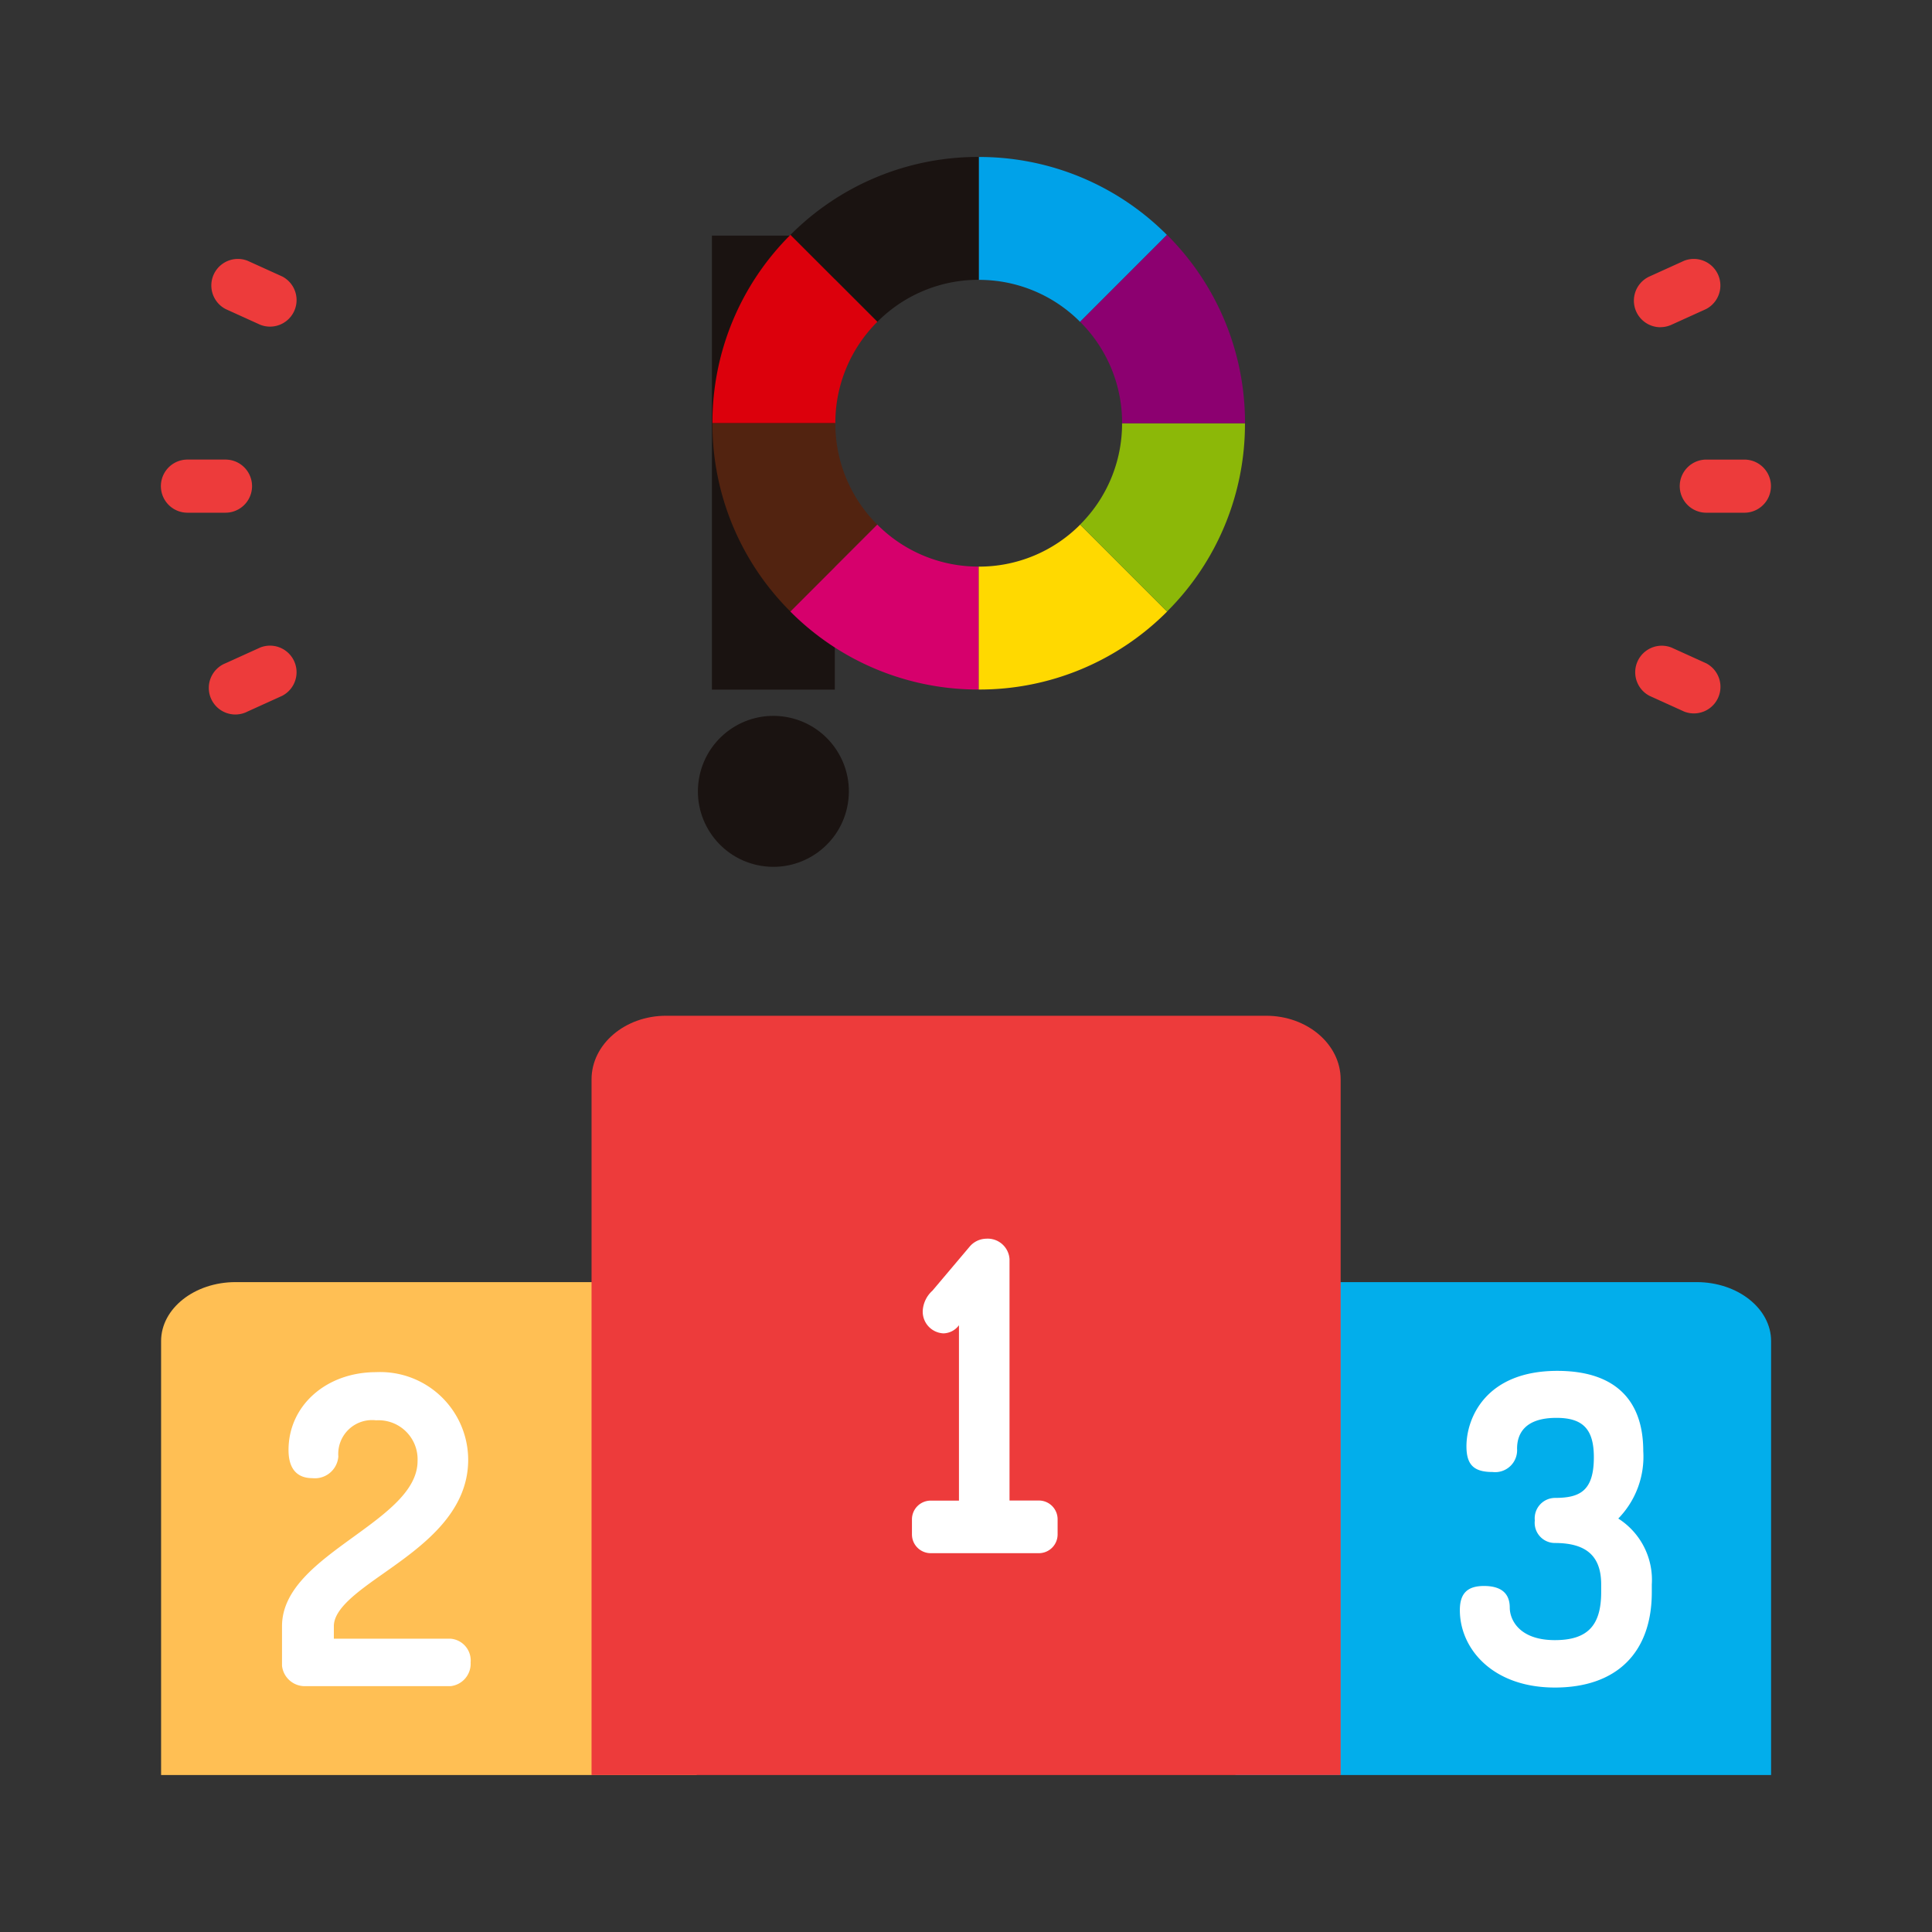 <svg xmlns="http://www.w3.org/2000/svg" width="120" height="120" viewBox="0 0 120 120">
  <rect x="0" y="0" width="120" height="120" fill="#333333" stroke="none"/>
  <g id="グループ_1813" data-name="グループ 1813" transform="translate(-1183 -2480)">
    <rect id="長方形_1282" data-name="長方形 1282" width="120" height="120" transform="translate(1183 2480)" fill="#f2f2f2" opacity="0"/>
    <g id="グループ_1817" data-name="グループ 1817" transform="translate(-205.994 -13.91)">
      <g id="podium" transform="translate(1399 2442.374)">
        <path id="パス_12284" data-name="パス 12284" d="M33.266,199.329H4.629c-2.556,0-4.629,1.64-4.629,3.664v26.953H33.266Z" transform="translate(0 -68.159)" fill="#ffbf54"/>
        <path id="パス_12285" data-name="パス 12285" d="M370.321,199.329H341.685v30.616H374.95V202.993C374.95,200.969,372.877,199.329,370.321,199.329Z" transform="translate(-274.95 -68.159)" fill="#02aeeb"/>
        <path id="パス_12286" data-name="パス 12286" d="M178.787,114.626H141.516c-2.556,0-4.629,1.77-4.629,3.953v43.207h46.528V118.579C183.415,116.4,181.343,114.626,178.787,114.626Z" transform="translate(-110.151 0)" fill="#ed3b3b"/>
        <g id="グループ_1813-2" data-name="グループ 1813" transform="translate(7.51 132.474)">
          <path id="パス_12287" data-name="パス 12287" d="M48.924,264.986H41.672v-.779c0-1.1,1.514-2.172,3.118-3.3,2.328-1.644,5.226-3.689,5.226-7.037a5.462,5.462,0,0,0-5.719-5.44c-3.1,0-5.44,2.078-5.44,4.834,0,1.446.8,1.749,1.471,1.749a1.463,1.463,0,0,0,1.623-1.345,2.1,2.1,0,0,1,2.347-2.246,2.425,2.425,0,0,1,2.574,2.524c0,1.829-1.947,3.241-4.009,4.736-2.168,1.573-4.411,3.2-4.411,5.529v2.453a1.424,1.424,0,0,0,1.471,1.269h9a1.4,1.4,0,0,0,1.244-1.471A1.357,1.357,0,0,0,48.924,264.986Z" transform="translate(-38.452 -244.141)" fill="#fff"/>
          <path id="パス_12288" data-name="パス 12288" d="M422.884,257.21a5.5,5.5,0,0,0,1.552-4.188c0-3.262-1.846-4.985-5.339-4.985-4.454,0-5.643,2.943-5.643,4.682,0,1.15.455,1.6,1.623,1.6a1.364,1.364,0,0,0,1.521-1.446c0-.874.425-1.917,2.448-1.917,1.649,0,2.321.709,2.321,2.448,0,2.111-.888,2.524-2.423,2.524a1.268,1.268,0,0,0-1.244,1.4,1.255,1.255,0,0,0,1.244,1.4c1.963,0,2.878.818,2.878,2.574v.48c0,2.088-.861,2.979-2.878,2.979-2.212,0-2.8-1.269-2.8-2.018,0-.892-.538-1.345-1.6-1.345-1.035,0-1.5.462-1.5,1.5,0,2.389,2.025,4.808,5.9,4.808,3.827,0,6.022-2.158,6.022-5.921v-.48A4.513,4.513,0,0,0,422.884,257.21Z" transform="translate(-339.886 -243.828)" fill="#fff"/>
          <path id="パス_12289" data-name="パス 12289" d="M246.646,222.271h-1.82V207.278a1.357,1.357,0,0,0-1.446-1.269,1.38,1.38,0,0,0-1.018.478l-2.326,2.753a1.811,1.811,0,0,0-.6,1.249,1.349,1.349,0,0,0,1.294,1.4,1.241,1.241,0,0,0,.915-.452l.041-.054v10.894h-1.756a1.165,1.165,0,0,0-1.164,1.164v.937a1.165,1.165,0,0,0,1.164,1.164h6.719a1.165,1.165,0,0,0,1.164-1.164v-.937A1.165,1.165,0,0,0,246.646,222.271Z" transform="translate(-199.639 -210.009)" fill="#fff"/>
        </g>
      </g>
      <g id="グループ_1816" data-name="グループ 1816" transform="translate(0 18.83)">
        <g id="グループ_1815" data-name="グループ 1815" transform="translate(-142.848 -112.17)">
          <g id="グループ_1814" data-name="グループ 1814" transform="translate(1574.5 2601.884)">
            <rect id="長方形_5985" data-name="長方形 5985" width="7.633" height="28.2" transform="translate(1.561)" fill="#1a1311"/>
            <circle id="楕円形_303" data-name="楕円形 303" cx="4.688" cy="4.688" r="4.688" transform="translate(0 38.395) rotate(-80.783)" fill="#1a1311"/>
          </g>
          <path id="パス_12290" data-name="パス 12290" d="M330.326,440.813a8.849,8.849,0,0,0-6.3-2.609v-7.633a16.43,16.43,0,0,1,11.694,4.843Z" transform="translate(1268.604 2166.429)" fill="#00a2e9"/>
          <path id="パス_12291" data-name="パス 12291" d="M311.127,440.812l-5.4-5.4a16.43,16.43,0,0,1,11.7-4.843V438.2A8.85,8.85,0,0,0,311.127,440.812Z" transform="translate(1275.208 2166.429)" fill="#1a1311"/>
          <path id="パス_12292" data-name="パス 12292" d="M305.783,449.845h-7.634a16.432,16.432,0,0,1,4.844-11.7l5.4,5.4A8.846,8.846,0,0,0,305.783,449.845Z" transform="translate(1277.944 2163.693)" fill="#dc000c"/>
          <path id="パス_12293" data-name="パス 12293" d="M302.993,468.145a16.431,16.431,0,0,1-4.844-11.695h7.634a8.848,8.848,0,0,0,2.608,6.3Z" transform="translate(1277.944 2157.089)" fill="#522310"/>
          <path id="パス_12294" data-name="パス 12294" d="M317.424,476.546a16.431,16.431,0,0,1-11.7-4.844l5.4-5.4a8.848,8.848,0,0,0,6.3,2.608Z" transform="translate(1275.208 2153.532)" fill="#d6006c"/>
          <path id="パス_12295" data-name="パス 12295" d="M324.029,476.546v-7.634a8.846,8.846,0,0,0,6.3-2.608l5.4,5.4A16.432,16.432,0,0,1,324.029,476.546Z" transform="translate(1268.604 2153.532)" fill="#ffd900"/>
          <path id="パス_12296" data-name="パス 12296" d="M339.281,468.145l-5.4-5.4a8.848,8.848,0,0,0,2.608-6.3h7.633A16.43,16.43,0,0,1,339.281,468.145Z" transform="translate(1265.047 2157.089)" fill="#8cb808"/>
          <path id="パス_12297" data-name="パス 12297" d="M344.124,449.845h-7.633a8.847,8.847,0,0,0-2.609-6.3l5.4-5.4A16.43,16.43,0,0,1,344.124,449.845Z" transform="translate(1265.047 2163.693)" fill="#8c0070"/>
        </g>
        <g id="ranking" transform="translate(1354.366 2477.664)">
          <path id="パス_12300" data-name="パス 12300" d="M364.685,65.325a1.65,1.65,0,0,0,1.65,1.65H368.7a1.65,1.65,0,0,0,0-3.3h-2.362A1.649,1.649,0,0,0,364.685,65.325Z" transform="translate(-225.725 -37.713)" fill="#ed3b3b"/>
          <path id="パス_12301" data-name="パス 12301" d="M353.4,11.116a1.645,1.645,0,0,0,.681-.148l2.151-.976a1.65,1.65,0,0,0-1.364-3l-2.151.976a1.65,1.65,0,0,0,.683,3.152Z" transform="translate(-215.638 6.621)" fill="#ed3b3b"/>
          <path id="パス_12302" data-name="パス 12302" d="M352.722,119.219l2.151.976a1.65,1.65,0,0,0,1.364-3l-2.151-.976a1.65,1.65,0,0,0-1.364,3Z" transform="translate(-215.638 -78.582)" fill="#ed3b3b"/>
          <path id="パス_12303" data-name="パス 12303" d="M124.443,66.974h2.362a1.65,1.65,0,0,0,0-3.3h-2.362a1.65,1.65,0,1,0,0,3.3Z" transform="translate(-78.172 -37.713)" fill="#ed3b3b"/>
          <path id="パス_12304" data-name="パス 12304" d="M137.65,9.991l2.151.976a1.65,1.65,0,0,0,1.364-3l-2.151-.976a1.65,1.65,0,0,0-1.364,3Z" transform="translate(-89.006 6.622)" fill="#ed3b3b"/>
          <path id="パス_12305" data-name="パス 12305" d="M139.8,116.215l-2.151.976a1.65,1.65,0,1,0,1.364,3l2.151-.976a1.65,1.65,0,0,0-1.364-3Z" transform="translate(-89.006 -78.582)" fill="#ed3b3b"/>
        </g>
      </g>
    </g>
  </g>
</svg>
